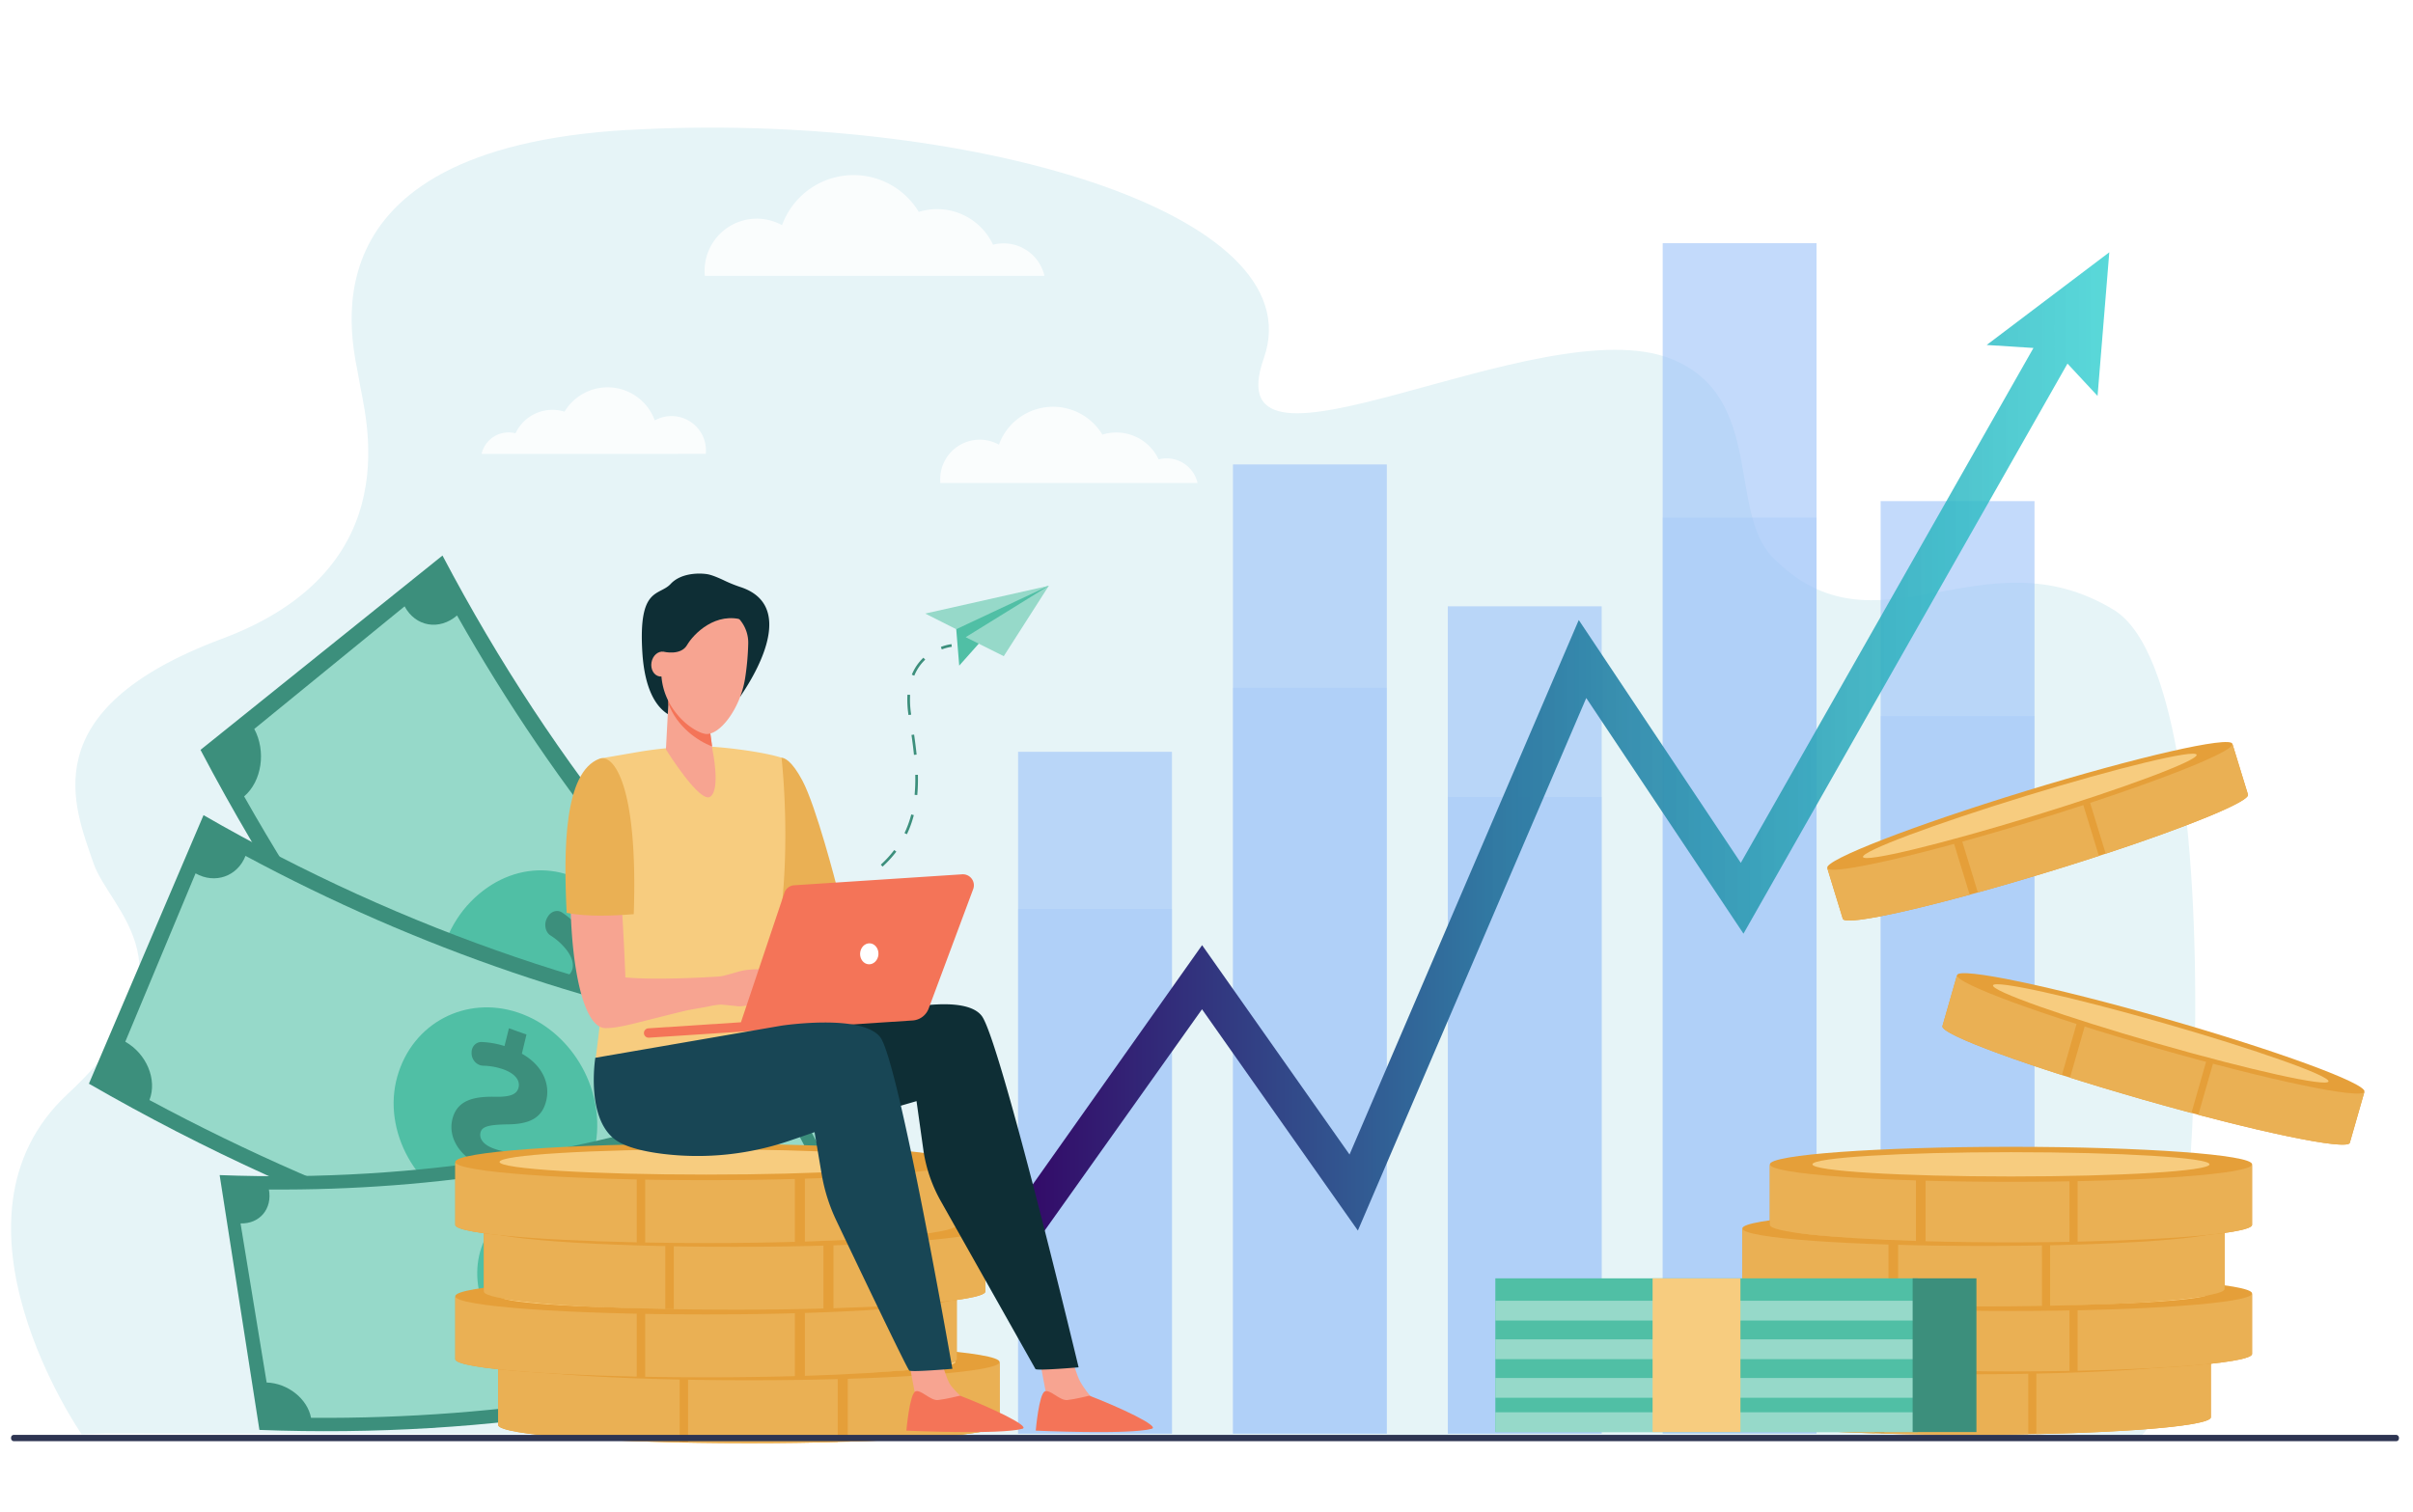 <svg id="_Layer_" data-name=" Layer " xmlns="http://www.w3.org/2000/svg" xmlns:xlink="http://www.w3.org/1999/xlink" viewBox="0 0 2616.5 1640"><defs><style>.cls-1,.cls-16{fill:#fff;}.cls-2{fill:#e6f4f7;}.cls-3,.cls-4{fill:#9bc1f9;}.cls-3{opacity:0.6;}.cls-16,.cls-3,.cls-4{isolation:isolate;}.cls-4{opacity:0.3;}.cls-5{fill:url(#linear-gradient);}.cls-6{fill:#3c8f7c;}.cls-7{fill:#96d9c9;}.cls-8{fill:#50bfa5;}.cls-9{fill:#0e2e35;}.cls-10{fill:#e59f39;}.cls-11{fill:#eab054;}.cls-12{fill:#f7cc7f;}.cls-13{fill:#f7a491;}.cls-14{fill:#f47458;}.cls-15{fill:#184655;}.cls-16{opacity:0.8;}.cls-17{fill:#2e3552;}</style><linearGradient id="linear-gradient" x1="1104.21" y1="822.43" x2="2287.18" y2="822.43" gradientTransform="matrix(1, 0, 0, -1, 0, 1637.89)" gradientUnits="userSpaceOnUse"><stop offset="0" stop-color="#330867"/><stop offset="0.43" stop-color="#3178a2"/><stop offset="1" stop-color="#30cfd0" stop-opacity="0.8"/></linearGradient></defs><rect class="cls-1" width="2616.5" height="1640"/><path class="cls-2" d="M680.79,141c364-21.06,745.72,88.6,689.61,247.57s299.95-56.47,442.06.83c101.17,40.79,60.72,165,109.67,215.07,112.2,114.75,227-29.75,369.77,56.95s83.43,897.56,25.28,897.44l-2202.3-4-26.35.83S-73,1322.75,73.23,1186.74,119,988.54,101.27,936c-20.42-60.31-68-165.69,139.39-243.11S394.52,447.19,389.43,412.3,316.75,162,680.8,140.91Z" transform="translate(0 0)"/><rect class="cls-3" x="1802.91" y="263.77" width="166.83" height="1291.31"/><rect class="cls-3" x="1569.93" y="657.65" width="166.83" height="897.43"/><rect class="cls-3" x="2039.26" y="543.54" width="166.83" height="1011.54"/><rect class="cls-3" x="1336.94" y="503.76" width="166.83" height="1051.32"/><rect class="cls-3" x="1103.96" y="815.47" width="166.83" height="739.6"/><rect class="cls-4" x="1802.91" y="561.38" width="166.83" height="993.7"/><rect class="cls-4" x="1569.93" y="864.48" width="166.83" height="690.6"/><rect class="cls-4" x="2039.26" y="776.67" width="166.83" height="778.41"/><rect class="cls-4" x="1336.94" y="746.06" width="166.83" height="809.02"/><rect class="cls-4" x="1103.96" y="985.93" width="166.83" height="569.15"/><polygon class="cls-5" points="2287.18 273.65 2154.24 374.18 2204.95 377.42 1887.61 935.92 1711.91 672.5 1463.35 1252.27 1303.48 1025.18 1104.21 1306.86 1116.74 1357.28 1303.39 1094.72 1472.39 1334.76 1720.04 757.12 1890.52 1012.71 2241.84 394.38 2274.46 429.46 2287.18 273.65"/><path class="cls-6" d="M952.23,1181.69C761.46,1029.78,601.17,833.29,479.8,602.58L217.42,813.36c140.32,266.75,325.66,493.93,546.22,669.54Z" transform="translate(0 0)"/><path class="cls-7" d="M438.72,657.67l-163,133c12.94,24.15,8.25,56.66-11,73.17,123.35,218.12,278,407.63,458,561.41,14.72-22.1,42.46-26.38,62.44-10.21L904,1228c-18.31-14.89-21-45.32-6.25-67.4-158.09-135-293.87-301.45-402.17-493C476.3,684.12,450.63,679.87,438.72,657.67Z" transform="translate(0 0)"/><path class="cls-8" d="M658.28,1156.29c40.73-52.57,40.34-130.12,1.92-176.49s-104.35-48.45-149.85-1.67-49.81,129.66-6.49,181.75S617.63,1208.77,658.28,1156.29Z" transform="translate(0 0)"/><path class="cls-6" d="M655.58,1007.12l-15.35,17c12.24,22.48,9.65,45.64-3.55,60.77s-28.25,16.65-51,3.19c-16.51-9.33-24.45-12.09-29.49-6.66-4.26,4.61-5.67,13,3.33,24.38a62.46,62.46,0,0,0,14.15,13.24c5.83,3.89,7.61,12.67,4.05,19.43h0c-3.45,6.53-10.73,8.69-16.29,4.72a86.85,86.85,0,0,1-14.91-13.82l-13.32,14.66q-7-8.73-13.82-17.54l14.46-15.67c-11.7-22.59-9.38-45,4.16-59.29,15-15.74,32.31-10.9,52.17,1.55,13.77,8.59,21.75,10,27.47,3.61,6-6.7,4.06-16.92-3.51-26.58a67.61,67.61,0,0,0-17.18-15.43c-5.83-3.69-7.44-12.69-3.51-19.41l.43-.75c3.57-6.11,10.38-8.17,15.57-4.78a91.73,91.73,0,0,1,19,16.81l14.39-15.7Q649.14,999,655.58,1007.12Z" transform="translate(0 0)"/><path class="cls-8" d="M808.58,1291.55Q743.36,1235.71,683,1173.34l-20.67,26.88q61.17,63.19,127.38,119.88Q799.12,1305.82,808.58,1291.55Z" transform="translate(0 0)"/><path class="cls-6" d="M913.33,1120.45c-239.62-30.4-474.61-110.57-692.64-236.29L96.42,1175.45c252.05,145.37,523.76,238.1,800.81,273.2Q905.26,1284.57,913.33,1120.45Z" transform="translate(0 0)"/><path class="cls-7" d="M212.06,947.3q-38.12,91.31-76.21,182.62c23,13,34.85,41.07,26.21,63.27,213.57,114.8,440.22,192.12,671.43,229.07,2-24.5,23.91-41,49.12-37.59L894.2,1180c-23.18-3.14-40.33-26-38.37-50.52C652.78,1097,453.73,1029.14,266.21,928.34,257.56,950.53,233.23,959.26,212.06,947.3Z" transform="translate(0 0)"/><path class="cls-8" d="M646.16,1239.22c9.59-61-28.67-122.33-84.65-141s-114.12,10.87-130.71,69.52S451,1294.2,514.05,1315.11,636.59,1300.09,646.16,1239.22Z" transform="translate(0 0)"/><path class="cls-6" d="M570.87,1122.11q-2.49,10.41-5,20.82c21.58,12,30.68,31.63,26.64,50s-16.33,26.58-42.63,26.64c-18.89.4-27.12,2-28.82,8.67-1.44,5.67,1.43,13,14.84,17.76a65.19,65.19,0,0,0,18.73,3.83,14.14,14.14,0,0,1,13,13.5h0a10.81,10.81,0,0,1-11.81,11.45,91,91,0,0,1-19.67-3.93l-4.34,17.86q-10.29-3.63-20.56-7.37l4.87-19.28c-21.18-12.4-30.15-31.31-25.35-49,5.28-19.57,22.67-23.92,46-23.42,16.13.3,23.71-2.39,25.55-10.13,1.94-8.16-4.76-15.34-16-19.42a70.62,70.62,0,0,0-22.47-4.16c-6.87-.16-12.65-6.55-12.49-13.76v-.78c.11-6.53,5-11.4,11.15-11.16a96.15,96.15,0,0,1,24.54,4.39q2.41-9.63,4.81-19.29Q561.34,1118.75,570.87,1122.11Z" transform="translate(0 0)"/><path class="cls-9" d="M803.3,636.88a147.45,147.45,0,0,1-17.06-6.8c-6.24-3-14.33-6.52-19.45-7.3-10.76-1.67-29.24-.56-39.46,10.48-12.71,13.75-35.31,2.5-30.8,74.5,5.15,81.51,50.63,72.56,51.73,71.18s40.56-52.15,40.56-52.15,13.8,30.08,13.8,29S873.15,660.31,803.3,636.88Z" transform="translate(0 0)"/><path class="cls-6" d="M851.23,1174.24c-188.52,74.49-396.53,108.54-613.06,100.36q21.56,138.2,43.12,276.39c250.35,9.46,490.86-29.91,708.83-116Z" transform="translate(0 0)"/><path class="cls-7" d="M260.83,1327q14.16,86.29,28.31,172.57c22.74.68,44.24,17.54,48.14,38.3,208.28,1.52,408.91-31.31,594.32-97.29-9.81-19.75-1.4-41.52,18.51-49.18q-42.74-81.59-85.48-163.17c-18.32,7-41.34-3.68-51.15-23.43-162.82,57.93-339,86.77-521.9,85.43C295.47,1310.92,281.76,1327.65,260.83,1327Z" transform="translate(0 0)"/><path class="cls-8" d="M711.09,1375.51c-21-51.13-77-83-126.37-74.54s-78.17,55.1-63.33,107.3,72.78,89.63,128.26,80S732.05,1426.54,711.09,1375.51Z" transform="translate(0 0)"/><path class="cls-6" d="M602.5,1315.62l5.91,18.13c21.25.48,36.89,12,42.33,27.75s.3,27.26-18.84,38.07c-13.57,8-18.84,12.61-17,18.51,1.55,5,7,9.45,19,7.68a51.73,51.73,0,0,0,15.41-4.7c5.2-2.56,12.28-.23,15.67,5.13h0c3.28,5.2,1.82,11.33-3.33,13.71a72.21,72.21,0,0,1-16.14,5q2.5,7.83,5.06,15.65-9.16,1.38-18.38,2.69l-5.29-16.91c-21.12-.94-36.34-11.92-41-27.6-5.12-17.32,5.54-27.8,22.75-37,11.9-6.36,16.18-11.55,14-18.31-2.34-7.11-10.51-9.94-20.61-8.49a56.37,56.37,0,0,0-18.25,6c-5.07,2.69-12.21.1-15.43-5.52l-.36-.62c-2.92-5.1-1.59-10.87,3-13.2a75.9,75.9,0,0,1,19.89-6.66q-2.67-8.45-5.35-16.91Q594,1316.91,602.5,1315.62Z" transform="translate(0 0)"/><path class="cls-8" d="M870.84,1323.28q-67.26,23.84-137.23,41.47l10.82,26q70.89-17.86,139.16-42Z" transform="translate(0 0)"/><path class="cls-10" d="M540.19,1478.11v67.5c0,10.91,121.73,19.75,271.89,19.75s271.89-8.84,271.89-19.75v-67.5Z" transform="translate(0 0)"/><path class="cls-11" d="M737,1564.6v-86.49H540.19v67.5C540.19,1554.62,623.33,1562.23,737,1564.6Z" transform="translate(0 0)"/><path class="cls-11" d="M746.11,1564.78c21.12.38,43.22.58,66,.58,33.9,0,66.35-.45,96.28-1.27v-86H746.11Z" transform="translate(0 0)"/><path class="cls-11" d="M919.26,1563.77c96.87-3,164.71-10,164.71-18.16v-67.5H919.26Z" transform="translate(0 0)"/><ellipse class="cls-10" cx="812.07" cy="1477.39" rx="271.89" ry="19.76"/><path class="cls-12" d="M1036,1477.39c0,7.57-100.25,13.7-223.9,13.7s-223.9-6.13-223.9-13.7,100.24-13.69,223.9-13.69S1036,1469.83,1036,1477.39Z" transform="translate(0 0)"/><path class="cls-10" d="M493.67,1406.69v67.5c0,10.9,121.73,19.75,271.89,19.75s271.89-8.85,271.89-19.75v-67.5Z" transform="translate(0 0)"/><path class="cls-11" d="M690.44,1493.18v-86.49H493.67v67.5C493.67,1483.2,576.82,1490.81,690.44,1493.18Z" transform="translate(0 0)"/><path class="cls-11" d="M699.59,1493.36c21.12.37,43.22.58,66,.58,33.9,0,66.35-.45,96.28-1.27v-86H699.59Z" transform="translate(0 0)"/><path class="cls-11" d="M872.74,1492.34c96.87-3,164.71-10,164.71-18.15v-67.5H872.74Z" transform="translate(0 0)"/><ellipse class="cls-10" cx="765.55" cy="1405.97" rx="271.89" ry="19.76"/><path class="cls-12" d="M989.46,1406c0,7.57-100.25,13.7-223.9,13.7s-223.89-6.13-223.89-13.7,100.24-13.7,223.89-13.7S989.46,1398.4,989.46,1406Z" transform="translate(0 0)"/><path class="cls-10" d="M524.67,1333.37v67.49c0,10.91,121.73,19.76,271.89,19.76s271.88-8.85,271.88-19.76v-67.49Z" transform="translate(0 0)"/><path class="cls-11" d="M721.42,1419.86v-86.49H524.67v67.49C524.67,1409.88,607.8,1417.48,721.42,1419.86Z" transform="translate(0 0)"/><path class="cls-11" d="M730.59,1420c21.12.39,43.21.59,66,.59,33.9,0,66.35-.45,96.28-1.28v-86H730.59Z" transform="translate(0 0)"/><path class="cls-11" d="M903.73,1419c96.87-3,164.71-10,164.71-18.17v-67.49H903.73Z" transform="translate(0 0)"/><ellipse class="cls-10" cx="796.55" cy="1332.64" rx="271.89" ry="19.76"/><path class="cls-12" d="M1020.45,1332.64c0,7.57-100.24,13.71-223.89,13.71s-223.9-6.14-223.9-13.71S672.9,1319,796.56,1319,1020.45,1325.09,1020.45,1332.64Z" transform="translate(0 0)"/><path class="cls-10" d="M493.67,1261.05v67.49c0,10.91,121.73,19.76,271.89,19.76s271.89-8.85,271.89-19.76v-67.49Z" transform="translate(0 0)"/><path class="cls-11" d="M690.44,1347.54v-86.49H493.67v67.49C493.67,1337.56,576.82,1345.17,690.44,1347.54Z" transform="translate(0 0)"/><path class="cls-11" d="M699.59,1347.71c21.12.39,43.22.59,66,.59,33.9,0,66.35-.45,96.28-1.28v-86H699.59Z" transform="translate(0 0)"/><path class="cls-11" d="M872.74,1346.71c96.87-3,164.71-10,164.71-18.17v-67.49H872.74Z" transform="translate(0 0)"/><ellipse class="cls-10" cx="765.55" cy="1260.33" rx="271.89" ry="19.76"/><path class="cls-12" d="M989.46,1260.33c0,7.56-100.25,13.7-223.9,13.7s-223.89-6.14-223.89-13.7,100.24-13.7,223.89-13.7S989.46,1252.77,989.46,1260.33Z" transform="translate(0 0)"/><path class="cls-10" d="M2397.31,1472.35v64.93c0,10.5-117.07,19-261.46,19s-261.48-8.51-261.48-19v-64.93Z" transform="translate(0 0)"/><path class="cls-11" d="M2208.09,1555.51v-83.16h189.22v64.93C2397.31,1545.92,2317.36,1553.24,2208.09,1555.51Z" transform="translate(0 0)"/><path class="cls-11" d="M2199.32,1555.69c-20.31.37-41.55.57-63.43.57-32.6,0-63.81-.44-92.59-1.24v-82.67h156Z" transform="translate(0 0)"/><path class="cls-11" d="M2032.77,1554.72c-93.15-2.91-158.4-9.64-158.4-17.48v-64.93h158.4Z" transform="translate(0 0)"/><ellipse class="cls-10" cx="2135.84" cy="1471.66" rx="261.46" ry="19"/><path class="cls-12" d="M1920.54,1471.66c0,7.27,96.39,13.17,215.31,13.17s215.31-5.9,215.31-13.17-96.41-13.17-215.31-13.17S1920.54,1464.38,1920.54,1471.66Z" transform="translate(0 0)"/><path class="cls-10" d="M2442,1403.66v64.93c0,10.49-117.06,19-261.46,19s-261.47-8.51-261.47-19v-64.93Z" transform="translate(0 0)"/><path class="cls-11" d="M2252.82,1486.83v-83.17H2442v64.93C2442,1477.24,2362.09,1484.57,2252.82,1486.83Z" transform="translate(0 0)"/><path class="cls-11" d="M2244,1487c-20.31.36-41.56.56-63.44.56-32.6,0-63.81-.44-92.59-1.23v-82.68h156Z" transform="translate(0 0)"/><path class="cls-11" d="M2077.51,1486c-93.15-2.9-158.4-9.63-158.4-17.48v-64.93h158.4Z" transform="translate(0 0)"/><ellipse class="cls-10" cx="2180.58" cy="1402.97" rx="261.46" ry="19"/><ellipse class="cls-12" cx="2180.58" cy="1402.97" rx="215.31" ry="13.17"/><path class="cls-10" d="M2412.24,1333.14v64.94c0,10.5-117.06,19-261.47,19s-261.46-8.5-261.46-19v-64.94Z" transform="translate(0 0)"/><path class="cls-11" d="M2223,1416.3v-83.17h189.22v64.93C2412.24,1406.73,2332.28,1414.05,2223,1416.3Z" transform="translate(0 0)"/><path class="cls-11" d="M2214.21,1416.49c-20.3.37-41.56.56-63.44.56-32.6,0-63.81-.43-92.59-1.22v-82.69h156Z" transform="translate(0 0)"/><path class="cls-11" d="M2047.71,1415.52c-93.16-2.91-158.4-9.63-158.4-17.48V1333.1h158.4Z" transform="translate(0 0)"/><ellipse class="cls-10" cx="2150.76" cy="1332.46" rx="261.46" ry="19"/><ellipse class="cls-12" cx="2150.76" cy="1332.46" rx="215.31" ry="13.17"/><path class="cls-10" d="M2442,1263.6v64.94c0,10.5-117.06,19-261.46,19s-261.47-8.51-261.47-19V1263.6Z" transform="translate(0 0)"/><path class="cls-11" d="M2252.82,1346.77V1263.6H2442v64.94C2442,1337.21,2362.09,1344.5,2252.82,1346.77Z" transform="translate(0 0)"/><path class="cls-11" d="M2244,1347c-20.31.36-41.56.56-63.44.56-32.6,0-63.81-.43-92.59-1.23V1263.6h156Z" transform="translate(0 0)"/><path class="cls-11" d="M2077.51,1346c-93.15-2.91-158.4-9.64-158.4-17.48v-64.94h158.4Z" transform="translate(0 0)"/><ellipse class="cls-10" cx="2180.58" cy="1262.91" rx="261.46" ry="19"/><ellipse class="cls-12" cx="2180.58" cy="1262.91" rx="215.31" ry="13.17"/><path class="cls-10" d="M2563.7,1184.73,2548,1239.56c-2.54,8.87-103.48-12.28-225.48-47.22s-218.82-70.45-216.28-79.32l15.71-54.83Z" transform="translate(0 0)"/><path class="cls-11" d="M2383.72,1209.2l20.13-70.26,159.84,45.79-15.7,54.83C2545.9,1246.89,2476.55,1233.72,2383.72,1209.2Z" transform="translate(0 0)"/><path class="cls-11" d="M2376.24,1207.22c-17.25-4.6-35.25-9.58-53.73-14.88-27.54-7.89-53.8-15.82-77.92-23.44l20-69.85,131.82,37.76Z" transform="translate(0 0)"/><path class="cls-11" d="M2235.81,1166.11c-78-25-131.48-46.47-129.58-53.09l15.71-54.83,133.8,38.3Z" transform="translate(0 0)"/><path class="cls-10" d="M2122.1,1057.61c-2.5,8.86,94.29,44.37,216.29,79.31s222.93,56.09,225.47,47.22-94.29-44.37-216.28-79.32S2124.64,1048.74,2122.1,1057.61Z" transform="translate(0 0)"/><path class="cls-12" d="M2161.09,1068.77c-1.76,6.15,78.25,34.46,178.7,63.27s183.32,47.12,185.09,41-78.26-34.46-178.71-63.27S2162.85,1062.63,2161.09,1068.77Z" transform="translate(0 0)"/><path class="cls-10" d="M2420.84,807.33l16.72,54.53c2.71,8.82-93.45,46.12-214.78,83.33s-221.86,60.22-224.56,51.41l-16.73-54.53Z" transform="translate(0 0)"/><path class="cls-11" d="M2283.3,926l-21.43-69.88,159-48.75,16.72,54.53C2439.79,869.15,2374.51,895.9,2283.3,926Z" transform="translate(0 0)"/><path class="cls-11" d="M2275.92,928.37c-17,5.55-34.78,11.18-53.16,16.82-27.39,8.4-53.71,16.07-78.1,22.83l-21.3-69.47,131.08-40.2Z" transform="translate(0 0)"/><path class="cls-11" d="M2135.8,970.46c-79,21.56-135.56,32.71-137.57,26.14l-16.73-54.53,133.08-40.8Z" transform="translate(0 0)"/><path class="cls-10" d="M1981.33,941.48c2.7,8.82,103.23-14.2,224.55-51.4s217.48-74.51,214.79-83.33-103.23,14.2-224.57,51.4S1978.62,932.67,1981.33,941.48Z" transform="translate(0 0)"/><path class="cls-12" d="M2020.1,929.6c1.88,6.11,84.39-13.77,184.29-44.42s179.37-60.43,177.49-66.54-84.38,13.77-184.28,44.41S2018.22,923.46,2020.1,929.6Z" transform="translate(0 0)"/><path class="cls-13" d="M987.26,1485.8s6.46,34.29,6.47,34.37c.35,4.46.22,15.76,1.19,19.66,3.63,14.67,65.31-21,49.11-23.84-1.46-.26-12.08-11-14.51-15.55-4.23-7.91-8.11-22.66-8.11-22.66Z" transform="translate(0 0)"/><path class="cls-14" d="M1041,1513.85s-15.92,3.94-24,4.75-18.5-11.78-24.31-9.4c-6.4,2.62-9.88,42.56-9.88,42.56s101.74,4.64,125.79-2C1118.08,1547.12,1072.64,1526,1041,1513.85Z" transform="translate(0 0)"/><path class="cls-13" d="M1129.12,1484.24s6.46,34.29,6.46,34.36c.37,4.47.23,15.76,1.2,19.66,3.63,14.67,64.17-18.63,48-21.49-1.47-.26-10.94-13.32-13.37-17.89-4.23-7.92-8.12-22.66-8.12-22.66Z" transform="translate(0 0)"/><path class="cls-14" d="M1181.28,1513.85s-15.92,3.94-24,4.75-18.49-11.78-24.3-9.4c-6.41,2.62-9.89,42.56-9.89,42.56s101.74,4.64,125.79-2C1258.38,1547.12,1212.94,1526,1181.28,1513.85Z" transform="translate(0 0)"/><path class="cls-9" d="M776.36,1140.94,961.45,1098s83-21.94,103,3.82,105.12,381.28,105.12,381.28-43.89,3.82-46.75,1.91l-102.74-182.32a158.82,158.82,0,0,1-18.94-56.08l-7.32-52.25-75.37,21.94s-86.82,19.08-122.12-2.85S776.36,1140.94,776.36,1140.94Z" transform="translate(0 0)"/><path class="cls-11" d="M847.44,821.84c2.92.11,10.93,2.79,22.65,24.86,15,28.17,36.82,113.29,36.82,113.29l-65.27,24.24-8.38-17.76-13.81-136.8S846.63,821.8,847.44,821.84Z" transform="translate(0 0)"/><path class="cls-12" d="M761.17,809.57c18.66,0,64.83,5.45,86.27,12.28,0,0,15.74,134.86-14.15,237.34-6.66,23,5.54,95.1,5.54,95.1l-193.39-2.5s22.91-174.48,14.25-202.66-8.82-126.4-8.82-126.4,1.33-.21,43.45-7.49A439,439,0,0,1,761.17,809.57Z" transform="translate(0 0)"/><path class="cls-13" d="M648.75,837.71c18.09-6.76,26.93,155.61,29.37,222.45,32,3.06,87.82,0,101.73-1,6.53-.48,21.64-6,28.1-6.83,6.66-.83,12.7-1.32,16-.76,1.21.21,34.58,13.81,37.46,16.8,3.54,3.7,13.12,13,11.5,17.07s-18.41-11.25-18.41-11.25l-8.21-4.59c10.22,10,29.71,23.06,26.9,27.83s-20.32-8.65-32.85-17.71c10.75,9.67,24.15,27,21,29.69-2.76,2.42-18-17.62-34.18-23.4-6-2.14-12,3.79-16.74,4.51-3.47.52-8.84,1.66-12.26.68l-16.3-1.57a84.84,84.84,0,0,0-13.45,2c-7,1.49-18.53,3.06-27.47,5.23-51.47,12.54-68.63,18.31-84.39,18.31C608.78,1115.12,606,853.71,648.75,837.71Z" transform="translate(0 0)"/><path class="cls-11" d="M614.44,990.18c-3.39-68.46-2.9-152.83,35.61-167.23,15.2-5.68,42,28.47,37.16,168.62C666.69,993.26,636.47,994.62,614.44,990.18Z" transform="translate(0 0)"/><path class="cls-14" d="M1043.31,948.34l-182.2,11.9a11.94,11.94,0,0,0-10.52,8.09l-47.16,140.5L703,1115.39a5.09,5.09,0,0,0-4.75,5.42h0a5.09,5.09,0,0,0,5.42,4.74l285.89-18.67a20,20,0,0,0,17.43-13l48.29-129.53a11.92,11.92,0,0,0-12-16Z" transform="translate(0 0)"/><path class="cls-1" d="M952.53,1035.16c-.37,6.27-5.12,11.09-10.6,10.78s-9.65-5.65-9.29-11.93,5.11-11.1,10.59-10.82S952.88,1028.89,952.53,1035.16Z" transform="translate(0 0)"/><path class="cls-15" d="M645.52,1147.35l201.7-34.83s87.21-13.32,107.25,12.49,78.25,359.68,78.25,359.68-43.89,3.82-46.74,1.91c-2.23-1.47-55.36-112.8-79.23-162.95a191.1,191.1,0,0,1-15.81-50.2L883.27,1228l-25.38,8.73A309.69,309.69,0,0,1,719,1251.61c-19.6-2.43-37.89-6.66-49.23-13.67C634.37,1216,645.52,1147.35,645.52,1147.35Z" transform="translate(0 0)"/><path class="cls-13" d="M768.78,785l3.92,29.13s8.8,42-2.49,50-48.12-51.24-48.12-51.24L726,739.09Z" transform="translate(0 0)"/><path class="cls-14" d="M724.69,763c9.35,25.18,31.64,40.65,47.46,46.62l-3.33-24.7L726,739.05Z" transform="translate(0 0)"/><path class="cls-13" d="M766.45,658.77c24-3.85,45.47,15.36,44.88,39.28A292.28,292.28,0,0,1,808,735.41C802.79,769,779.77,798.63,764.55,796S711,764.36,717.78,716.5C722,687,741.29,662.82,766.45,658.77Z" transform="translate(0 0)"/><path class="cls-13" d="M728.39,722.21c-1.29,7.39-7.23,12.54-13.32,11.49s-9.91-7.9-8.62-15.29,7.23-12.54,13.27-11.48S729.67,714.82,728.39,722.21Z" transform="translate(0 0)"/><path class="cls-9" d="M719.77,706.93s18.39,4.55,25.23-7.25,31.24-37.24,62.29-26.69S780,647.33,777.48,647.33s-32.28-.21-32.28-.21-23,18.83-23.79,20.9-7.5,24.63-7.5,24.63Z" transform="translate(0 0)"/><rect class="cls-8" x="1621.44" y="1386.58" width="458.05" height="166.71"/><rect class="cls-7" x="1621.44" y="1410.88" width="458.05" height="21.45"/><rect class="cls-7" x="1621.44" y="1452.77" width="458.05" height="21.45"/><rect class="cls-7" x="1621.44" y="1494.66" width="458.05" height="21.45"/><rect class="cls-7" x="1621.44" y="1531.85" width="458.05" height="21.45"/><rect class="cls-12" x="1791.96" y="1386.58" width="95.26" height="166.71"/><rect class="cls-6" x="2073.94" y="1386.58" width="69.17" height="166.71"/><path class="cls-16" d="M1132.54,299.22A45.49,45.49,0,0,0,1078,265.13l-1.21.29a67,67,0,0,0-80.54-35.58A82.52,82.52,0,0,0,848,244.26,56.61,56.61,0,0,0,764,293.73c0,1.85.09,3.68.26,5.49Z" transform="translate(0 0)"/><path class="cls-16" d="M1298.56,523.86a34.46,34.46,0,0,0-41.32-25.8l-.9.22a50.71,50.71,0,0,0-61-26.87,62.44,62.44,0,0,0-112.16,10.91,42.83,42.83,0,0,0-63.67,37.46c0,1.4.08,2.79.21,4.16Z" transform="translate(0 0)"/><path class="cls-16" d="M522.2,492.31a30,30,0,0,1,36-22.5l.79.19a44.19,44.19,0,0,1,53.14-23.47A54.46,54.46,0,0,1,710,456a37.36,37.36,0,0,1,55.51,32.65q0,1.83-.18,3.63Z" transform="translate(0 0)"/><path class="cls-8" d="M1036.88,682.48l3.25,39.5,22.94-25.81,74.2-60.77L1074,655.34s-31.15,15.13-32.58,17.13S1036.88,682.48,1036.88,682.48Z" transform="translate(0 0)"/><polygon class="cls-7" points="1003.25 665.51 1137.28 635.36 1036.88 682.48 1003.25 665.51"/><polygon class="cls-7" points="1088.42 711.73 1047.11 691.12 1137.28 635.36 1088.42 711.73"/><path class="cls-6" d="M1021.23,704.41a50,50,0,0,1,10.82-2.84l-.3-2.87a51.5,51.5,0,0,0-11.51,3Z" transform="translate(0 0)"/><path class="cls-6" d="M955.1,937.88A118.83,118.83,0,0,0,969.63,922l2.3,1.73A120.25,120.25,0,0,1,957,940Zm25.69-34.27c1.41-3,2.71-6.07,3.87-9.2a106.35,106.35,0,0,0,3.44-11l2.79.71c-1,3.83-2.16,7.61-3.52,11.31-1.19,3.23-2.5,6.41-4,9.45Zm11.65-63.15,2.88-.07a185.51,185.51,0,0,1-.7,22l-2.88-.28a183.89,183.89,0,0,0,.71-21.64Zm-4.11-43.29,2.86-.41c1.21,8.45,2.07,15.35,2.72,21.73l-2.87.29c-.64-6.33-1.49-13.19-2.7-21.6Zm-3.23-21.75A105.74,105.74,0,0,1,984,753.5l2.88.19A103.39,103.39,0,0,0,988,775v.17l-2.87.39Zm3.63-43.61a52.55,52.55,0,0,1,12.53-18.42l2,2.1A49.6,49.6,0,0,0,991.4,732.9Z" transform="translate(0 0)"/><rect class="cls-17" x="11.99" y="1556.36" width="2589.27" height="6.87" rx="2.93"/></svg>